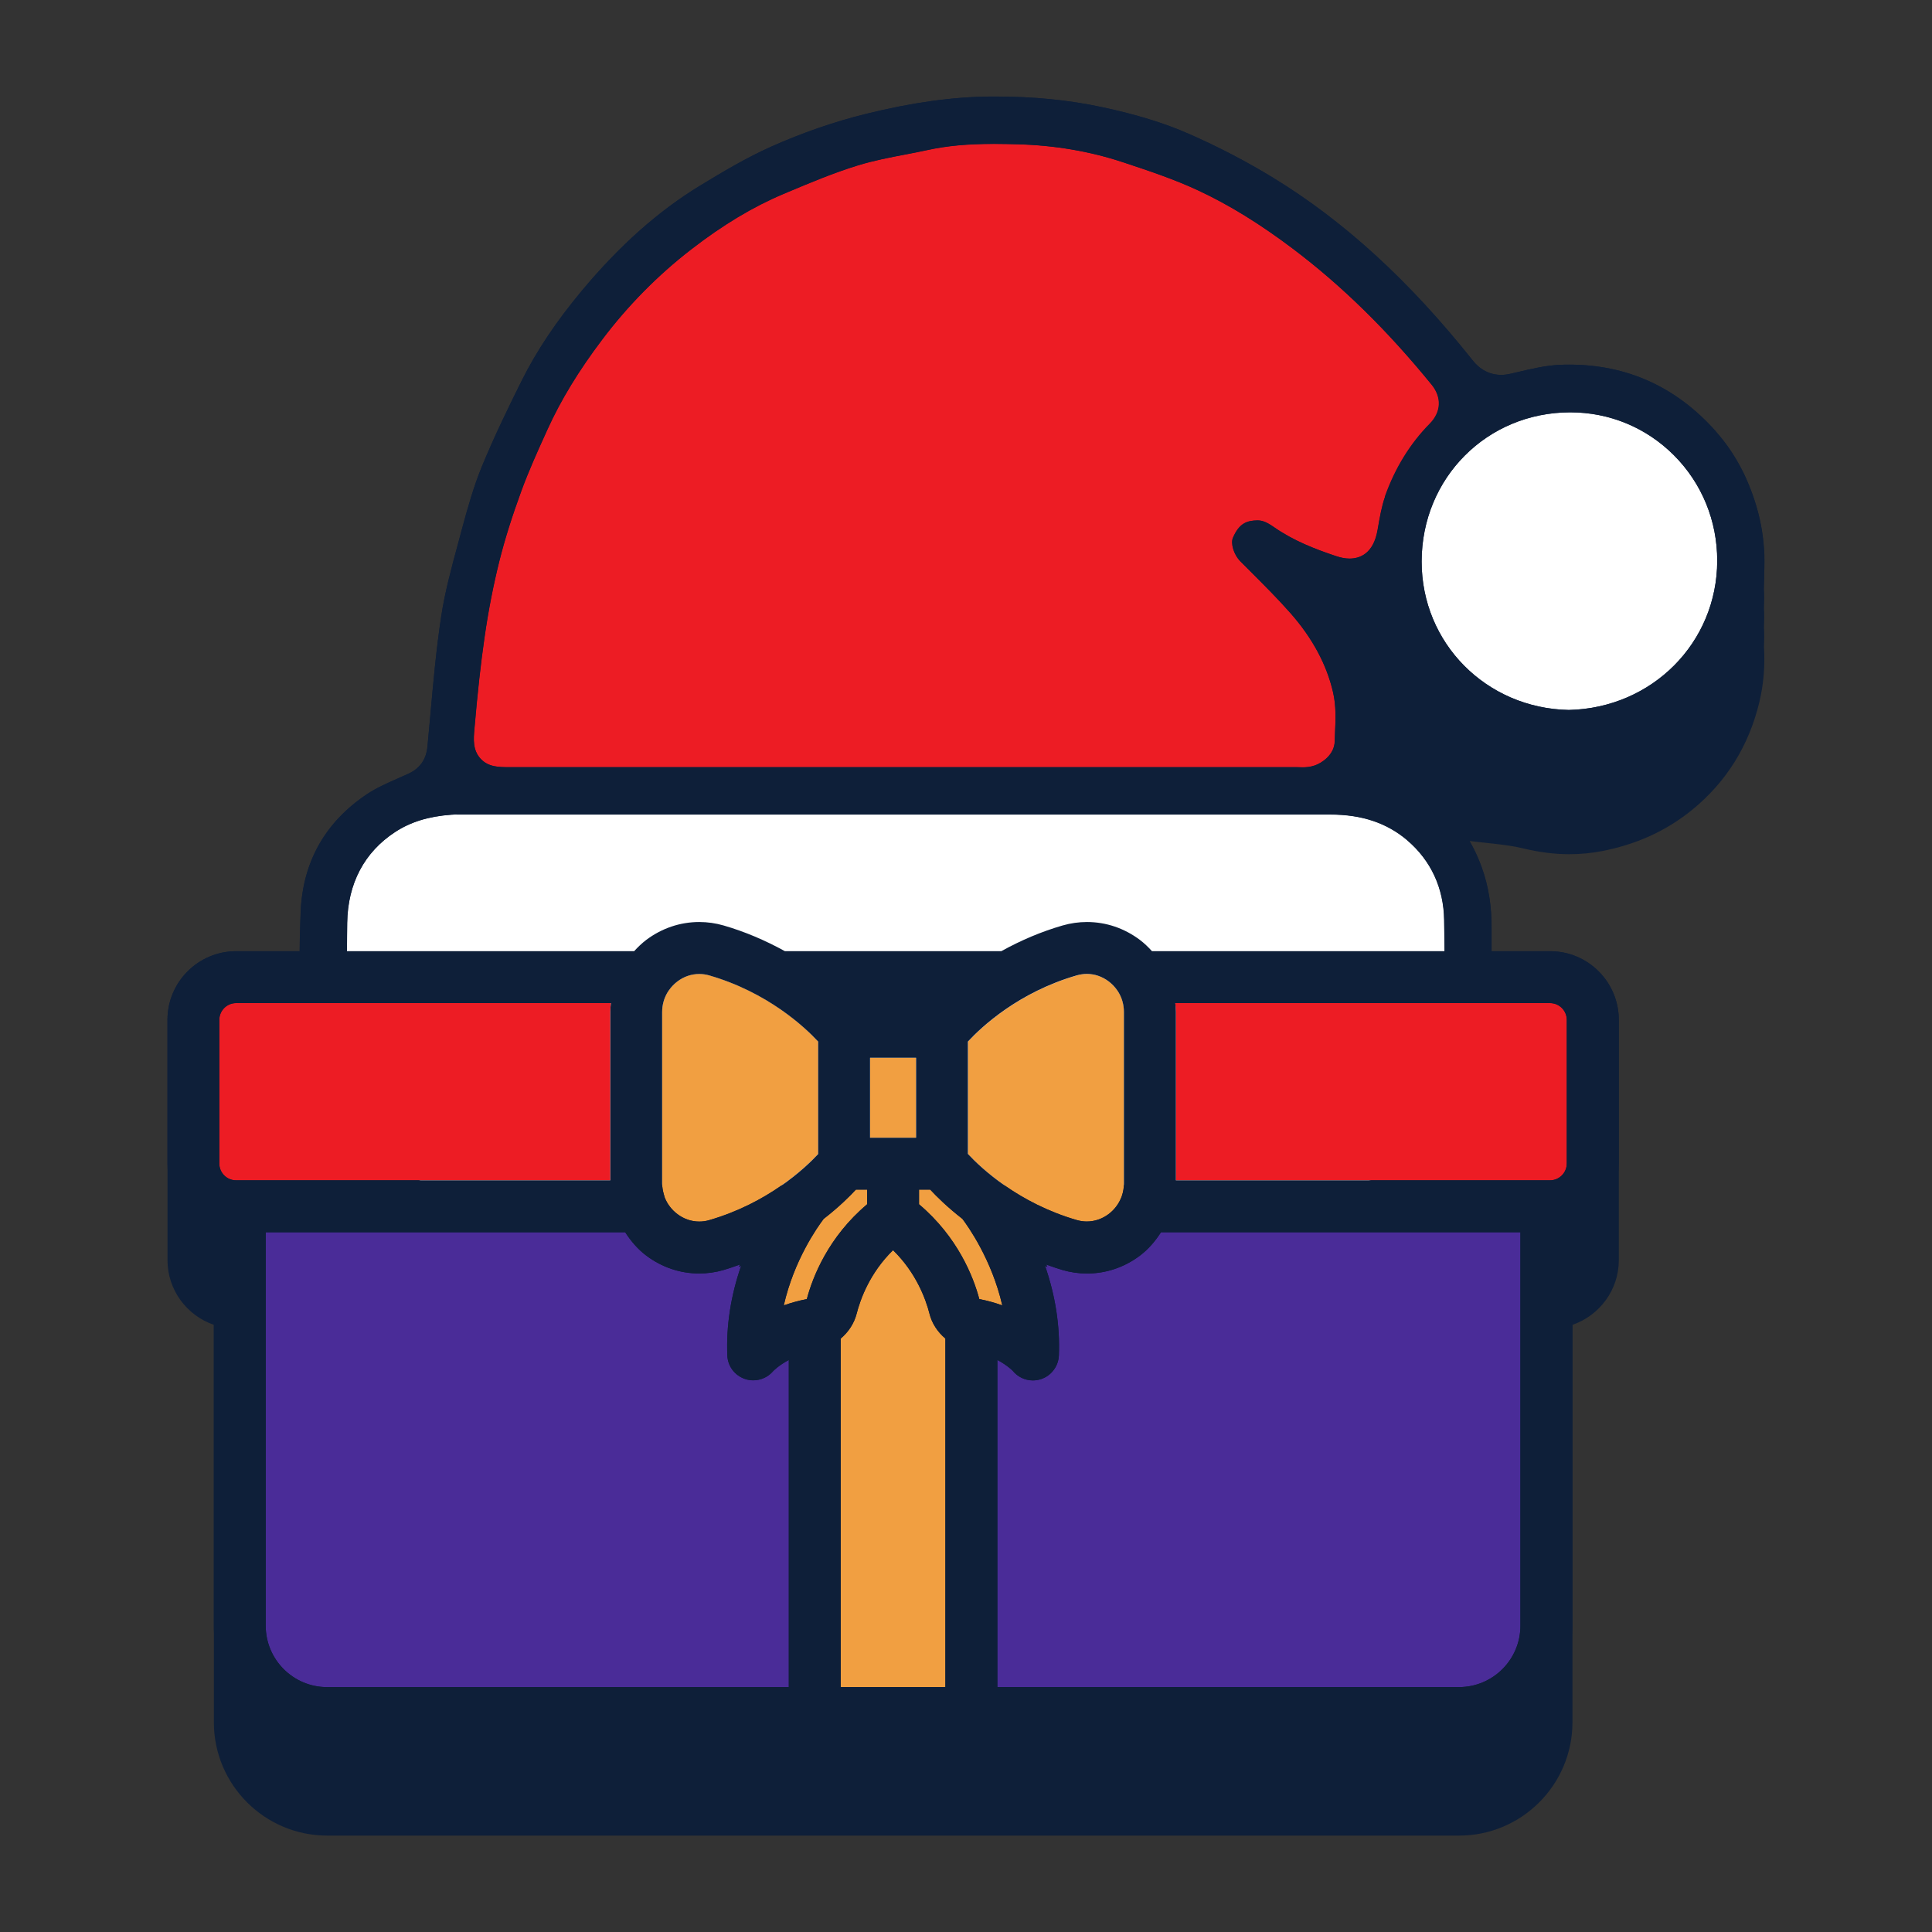 <?xml version="1.0" encoding="UTF-8"?>
<svg id="Layer_2" xmlns="http://www.w3.org/2000/svg" viewBox="0 0 300 300">
  <rect x="0" y="0" width="300" height="300" fill="#333333" stroke="none"/>
  <defs>
    <style>
      .cls-1 {
        fill: #0e1f39;
      }

      .cls-2 {
        fill: #f19f41;
      }

      .cls-3 {
        fill: #ed1c24;
      }

      .cls-4 {
        fill: #fff;
      }

      .cls-5 {
        fill: #4a2c98;
      }
    </style>
  </defs>
  <path class="cls-1" d="M273.91,88.46c.15-3.33-.21-6.67-1.21-9.98-1.37-4.54-3.43-8.31-6.3-11.54-6.1-6.85-13.74-10.32-22.72-10.32-.47,0-.93,0-1.41.03-2.17.08-4.41.61-6.78,1.17l-.9.21c-.53.12-1.02.18-1.5.18-2.62,0-4.03-1.77-4.49-2.35-9.78-12.28-19.88-21.52-30.89-28.25-4.15-2.54-8.56-4.83-13.11-6.83-3.83-1.68-8.1-2.99-13.45-4.14-5.19-1.11-10.62-1.65-16.6-1.65h-.72c-5.9.05-12.22.93-19.34,2.69-4.94,1.22-9.89,2.93-14.71,5.08-3.82,1.7-7.56,3.93-11.06,6.06-6.49,3.95-12.51,9.3-18.39,16.35-3.95,4.74-7.01,9.31-9.34,13.99-1.97,3.95-4.22,8.57-6.14,13.23-1.3,3.16-2.26,6.59-3.13,9.82l-.56,2.09c-1.03,3.78-2.09,7.69-2.66,11.51-.76,5.01-1.22,10.2-1.67,15.22l-.44,4.8c-.07.77-.29,3.1-2.96,4.31l-1.46.65c-1.82.8-3.53,1.56-5,2.54-6.51,4.37-9.97,10.54-10.28,18.33-.08,2-.08,4.03-.12,6.05h-9.9c-5.88,0-10.66,4.78-10.66,10.66v37.31c0,4.59,2.96,8.58,7.2,10.04v61.72c0,9.7,7.89,17.59,17.6,17.59h175.76c9.7,0,17.6-7.89,17.6-17.59v-61.72c4.24-1.46,7.2-5.46,7.2-10.04v-37.31c0-5.88-4.78-10.66-10.66-10.66h-9.09c0-.14,0-.28,0-.42,0-.01,0-.02,0-.03,0-.99,0-1.98,0-2.97.03-3.54-.47-6.69-1.53-9.61-1.42-3.96-3.61-7.17-6.48-9.53-1.23-1.01-2.66-1.87-4.17-2.78-.87-.52-1.73-1.05-2.56-1.59-.38-.25-1-.75-1.51-1.45l-10.44,4.3,8.33,3.7c.51.41,5.18-.79,5.56-.4,4.07,4.3,12.02,3.43,17.62,4.79,2.52.61,4.89.92,7.25.92,1.7,0,3.4-.16,5.05-.48,5.41-1.05,9.98-3.14,13.98-6.38,5.32-4.32,8.84-9.96,10.47-16.75.68-2.84.89-5.7.72-8.57.04-1,.06-2,0-3,.04-1,.06-2,0-3,.04-1,.06-2,0-3,.04-1,.06-2,0-3Z"/>
  <g>
    <g>
      <path class="cls-3" d="M222.28,59.7c-6.88-8.45-13.92-15.34-21.5-21.06-5.1-3.85-9.89-6.81-14.67-9.04-3.71-1.74-7.6-3.03-11.36-4.28l-.4-.13c-5.09-1.69-10.59-2.63-16.35-2.78-1.21-.03-2.42-.06-3.63-.06-4.15,0-7.34.3-10.36.96-1.14.25-2.28.47-3.43.69-2.42.46-4.93.94-7.39,1.7-3.76,1.16-7.4,2.69-10.92,4.17l-.64.27c-4.72,1.99-9.41,4.81-14.33,8.62-5.17,4-9.8,8.7-13.77,13.96-3.66,4.84-6.44,9.41-8.51,13.97l-.22.49c-1.33,2.93-2.7,5.96-3.84,9.07-1.47,4.01-2.58,7.56-3.41,10.87-.93,3.73-1.71,7.7-2.3,11.83-.59,4.1-1.08,8.51-1.58,14.3-.13,1.5-.28,3.21.95,4.56,1.22,1.33,2.85,1.33,4.57,1.33h122.21l.88.02c.46,0,1.16-.03,1.9-.29,1.04-.36,3.05-1.62,3.09-3.79l.05-1.42c.08-1.88.17-4.01-.3-6.1-.98-4.32-3.21-8.47-6.63-12.35-1.98-2.24-4.1-4.35-6.14-6.4l-1.6-1.6c-1.14-1.15-1.54-2.87-1.19-3.69.96-2.23,2.13-2.68,3.82-2.7.77,0,1.47.29,2.53,1.03,3.08,2.15,6.44,3.44,9.62,4.5.81.27,1.48.4,2.13.4,1.64,0,3.72-.77,4.36-4.43.35-2.03.64-3.69,1.16-5.17,1.57-4.42,3.9-8.23,6.96-11.32,1.8-1.83,1.9-4.11.27-6.11Z"/>
      <path class="cls-4" d="M70.92,126.48c-.28,0-.56,0-.84.03-3.55.26-6.33,1.12-8.75,2.7-4.77,3.12-7.34,8-7.43,14.09-.09,6.57-.09,13.75,0,21.96.03,2.68.29,4.99.79,7.06,1.13,4.64,4.16,8.15,9,10.43,2.77,1.3,5.54,1.3,7.98,1.31h134.25s1.6.01,1.6.01c.73,0,1.7-.02,2.68-.2,1.75-.32,3.61-.71,5.29-1.61,5.51-2.95,8.62-8.04,8.75-14.33.15-7.5.16-15.47,0-25.09-.08-4.96-2.06-9.23-5.74-12.36-3.15-2.68-7.05-3.99-11.9-3.99H70.92Z"/>
      <path class="cls-4" d="M243.84,64.03h-.04c-12.91.02-23.03,10.19-23.05,23.15-.02,12.68,10.02,22.82,22.86,23.07,12.96-.3,23.02-10.47,23.04-23.16,0-6.22-2.38-12.04-6.72-16.39-4.29-4.3-10.01-6.67-16.09-6.67Z"/>
      <path class="cls-1" d="M266.39,66.94c-6.1-6.85-13.74-10.32-22.72-10.32-.47,0-.93,0-1.41.03-2.17.08-4.41.61-6.78,1.17l-.9.21c-.53.12-1.02.18-1.5.18-2.62,0-4.03-1.77-4.49-2.35-9.78-12.28-19.88-21.52-30.89-28.25-4.15-2.54-8.56-4.83-13.11-6.83-3.83-1.68-8.1-2.99-13.45-4.14-5.19-1.11-10.62-1.65-16.6-1.65h-.72c-5.9.05-12.22.93-19.34,2.69-4.94,1.22-9.89,2.93-14.71,5.08-3.82,1.7-7.56,3.93-11.06,6.06-6.49,3.95-12.51,9.3-18.39,16.35-3.95,4.74-7.01,9.31-9.34,13.99-1.97,3.95-4.22,8.57-6.14,13.23-1.3,3.16-2.26,6.59-3.13,9.82l-.56,2.09c-1.03,3.78-2.09,7.69-2.66,11.51-.76,5.01-1.22,10.2-1.67,15.22l-.44,4.8c-.07.77-.29,3.1-2.96,4.31l-1.46.65c-1.82.8-3.53,1.56-5,2.54-6.51,4.37-9.97,10.54-10.28,18.33-.29,7.2-.22,14.59-.14,21.73l.04,4.4c.05,5.56,1.72,10.47,4.98,14.59,4.23,5.34,9.38,8.26,15.76,8.93,1.62.17,3.29.18,4.86.18h65.27s54.4-.01,54.4-.01c4.99,0,9.99,0,14.99.04h.26c6.3,0,11.46-1.72,15.78-5.27,3.86-3.18,6.44-7.09,7.67-11.63.61-2.25.92-4.86.99-8.22.09-4.45.08-8.9.06-13.35,0-2.92-.02-5.83,0-8.75.03-3.54-.47-6.69-1.53-9.61-1.42-3.96-3.61-7.17-6.48-9.53-1.23-1.01-2.66-1.87-4.17-2.78-.87-.52-1.73-1.05-2.56-1.59-.7-.46-2.31-1.73-2.25-3.7.06-2.06.2-4.12.34-6.31l.5-7.98,5.09,4.25c.51.41.94.77,1.32,1.17,4.07,4.3,8.97,7.17,14.57,8.54,2.52.61,4.89.92,7.25.92,1.7,0,3.4-.16,5.05-.48,5.41-1.05,9.98-3.14,13.98-6.38,5.32-4.32,8.84-9.96,10.47-16.75,1.23-5.15,1.07-10.38-.49-15.55-1.37-4.54-3.43-8.31-6.3-11.54ZM218.52,130.47c3.68,3.13,5.66,7.4,5.74,12.36.15,9.62.15,17.59,0,25.09-.13,6.28-3.23,11.38-8.75,14.33-1.69.9-3.54,1.29-5.29,1.61-.99.18-1.95.2-2.68.2h-1.6s-134.25-.01-134.25-.01c-2.44,0-5.21,0-7.98-1.31-4.84-2.28-7.87-5.78-9-10.43-.5-2.07-.76-4.38-.79-7.06-.09-8.21-.09-15.39,0-21.96.09-6.1,2.66-10.97,7.43-14.09,2.41-1.58,5.2-2.44,8.75-2.7.28-.02.56-.03.84-.03h135.7c4.85,0,8.75,1.31,11.9,3.99ZM215.06,77.13c-.52,1.48-.81,3.13-1.16,5.17-.64,3.66-2.73,4.43-4.36,4.43-.64,0-1.32-.13-2.13-.4-3.18-1.07-6.54-2.35-9.62-4.5-1.06-.74-1.76-1.03-2.53-1.03-1.69.02-2.86.47-3.82,2.7-.35.82.05,2.54,1.19,3.69l1.6,1.6c2.05,2.05,4.17,4.16,6.14,6.4,3.42,3.88,5.65,8.03,6.63,12.35.48,2.09.39,4.22.3,6.1l-.05,1.42c-.04,2.17-2.04,3.43-3.09,3.79-.75.26-1.44.29-1.9.29l-.88-.02h-122.21c-1.72,0-3.35,0-4.57-1.33-1.23-1.35-1.08-3.05-.95-4.56.5-5.79.98-10.2,1.58-14.3.59-4.12,1.37-8.1,2.3-11.83.83-3.31,1.94-6.86,3.41-10.87,1.14-3.12,2.51-6.15,3.84-9.07l.22-.49c2.07-4.56,4.85-9.13,8.51-13.97,3.97-5.26,8.6-9.95,13.77-13.96,4.92-3.81,9.61-6.63,14.33-8.62l.64-.27c3.52-1.48,7.16-3.02,10.92-4.17,2.46-.76,4.97-1.24,7.39-1.7,1.14-.22,2.29-.44,3.43-.69,3.02-.66,6.21-.96,10.36-.96,1.21,0,2.42.02,3.63.06,5.76.16,11.26,1.09,16.35,2.78l.4.13c3.76,1.25,7.65,2.55,11.36,4.28,4.77,2.23,9.57,5.19,14.67,9.04,7.58,5.72,14.61,12.61,21.5,21.06,1.63,2,1.53,4.28-.27,6.11-3.05,3.09-5.39,6.9-6.96,11.32ZM243.61,110.24c-12.83-.25-22.87-10.38-22.86-23.07.02-12.96,10.14-23.12,23.05-23.15h.04c6.09,0,11.8,2.37,16.09,6.67,4.34,4.35,6.73,10.17,6.72,16.39-.02,12.69-10.08,22.86-23.04,23.16Z"/>
    </g>
    <g>
      <path class="cls-2" d="M134.65,187v-2.28h-1.74c-1,1.08-2.65,2.72-5.01,4.55-.99,1.31-4.61,6.42-6.19,13.43,1.14-.41,2.34-.74,3.58-.98.92-3.47,3.36-9.65,9.36-14.72Z"/>
      <path class="cls-5" d="M116.96,214.34c-.44,0-.87-.07-1.28-.21-1.6-.55-2.67-1.97-2.74-3.64-.19-4.61.54-9.28,2.14-13.93l-.35.17.17-.37c-.84.3-1.69.6-2.54.85-1.24.36-2.51.54-3.79.54-2.96,0-5.8-.96-8.21-2.77-1.33-1-2.39-2.25-3.28-3.63h-55.82v61.1c0,5.26,4.28,9.53,9.53,9.53h71.69v-50.8c-1.62.87-2.42,1.72-2.43,1.73-.77.91-1.9,1.43-3.1,1.43Z"/>
      <path class="cls-3" d="M94.76,183.28v-26.14c0-.45.05-.92.09-1.38h-58.2c-1.43,0-2.6,1.17-2.6,2.6v22.32c0,1.43,1.17,2.6,2.6,2.6h58.1Z"/>
      <path class="cls-2" d="M167.23,189.46c.5.14,1.02.22,1.53.22,1.21,0,2.39-.4,3.39-1.15.88-.66,1.55-1.54,1.95-2.54l.06-.15.04-.11c.21-.62.33-1.27.33-1.95v-26.64c0-1.09-.29-2.15-.85-3.07-.07-.1-.13-.2-.2-.3-.36-.52-.81-.99-1.33-1.38-1-.75-2.17-1.15-3.38-1.15-.52,0-1.04.07-1.54.22-9.08,2.63-14.83,8.03-16.91,10.27v17.47c2.08,2.24,7.84,7.64,16.92,10.27Z"/>
      <path class="cls-2" d="M103.09,185.49l.11.39.02.07c.4,1.02,1.08,1.91,1.98,2.58,1,.75,2.17,1.15,3.38,1.15.52,0,1.04-.07,1.54-.22,9.08-2.63,14.84-8.03,16.92-10.27v-17.47c-2.08-2.24-7.83-7.65-16.91-10.27-.51-.14-1.03-.22-1.54-.22-1.21,0-2.38.4-3.39,1.15-.52.39-.97.85-1.33,1.38-.06.11-.13.2-.2.3-.56.92-.85,1.98-.85,3.07v26.64c0,.59.1,1.16.27,1.71h0Z"/>
      <polygon class="cls-2" points="142.25 176.66 142.25 164.25 135.1 164.25 135.1 176.66 138.67 176.66 142.25 176.66"/>
      <path class="cls-5" d="M180.28,191.34c-.9,1.39-1.96,2.64-3.28,3.64-2.41,1.81-5.25,2.77-8.21,2.77-1.28,0-2.55-.18-3.79-.54-.85-.24-1.7-.55-2.54-.85l.17.37-.35-.17c1.6,4.65,2.33,9.32,2.14,13.93-.07,1.67-1.19,3.14-2.77,3.66-.41.13-.83.2-1.26.2-1.23,0-2.37-.55-3.14-1.5,0,0-.79-.82-2.38-1.68v50.8h71.69c5.26,0,9.53-4.28,9.53-9.53v-61.1h-55.81Z"/>
      <path class="cls-2" d="M144.33,203.99c-.57-2.25-2.05-6.34-5.66-9.86-3.61,3.53-5.08,7.62-5.65,9.86-.39,1.51-1.26,2.85-2.48,3.87h0v54.12h16.26v-54.12c-1.21-1.02-2.09-2.35-2.47-3.86Z"/>
      <path class="cls-3" d="M240.69,155.76h-58.2c.05.46.09.92.09,1.38v26.14h58.1c1.43,0,2.6-1.17,2.6-2.6v-22.32c0-1.43-1.17-2.6-2.6-2.6Z"/>
      <path class="cls-2" d="M149.45,189.27c-2.35-1.83-4.01-3.47-5-4.55h-1.74v2.28c6,5.06,8.44,11.24,9.36,14.72,1.24.24,2.43.57,3.57.98-1.63-7.15-5.42-12.42-6.19-13.43Z"/>
      <path class="cls-1" d="M240.69,147.7h-61.81c-.59-.65-1.21-1.25-1.89-1.76-2.41-1.81-5.25-2.77-8.21-2.77-1.27,0-2.55.18-3.79.54-3.29.95-6.48,2.31-9.51,3.99h-33.6c-3.04-1.68-6.23-3.04-9.51-3.99-1.24-.36-2.51-.54-3.79-.54-2.96,0-5.8.96-8.22,2.77-.68.52-1.31,1.12-1.89,1.76h-61.81c-5.88,0-10.66,4.78-10.66,10.66v22.32c0,4.59,2.96,8.58,7.2,10.04v61.72c0,9.7,7.89,17.59,17.6,17.59h175.76c9.7,0,17.6-7.89,17.6-17.59v-61.72c4.24-1.46,7.2-5.46,7.2-10.04v-22.32c0-5.88-4.78-10.66-10.66-10.66ZM150.31,161.72c2.08-2.24,7.83-7.65,16.91-10.27.51-.14,1.02-.22,1.54-.22,1.21,0,2.38.4,3.38,1.15.52.39.97.86,1.33,1.38.06.11.13.2.2.3.56.92.85,1.98.85,3.07v26.64c0,.67-.11,1.33-.33,1.95l-.04.11-.06.15c-.4,1-1.08,1.88-1.95,2.54-1.01.75-2.18,1.15-3.39,1.15-.52,0-1.03-.07-1.53-.22-9.08-2.63-14.84-8.03-16.92-10.27v-17.47ZM135.1,164.25h7.15v12.41h-7.15v-12.41ZM102.82,157.14c0-1.09.29-2.15.85-3.07.07-.1.13-.2.2-.3.36-.52.81-.99,1.33-1.38,1.01-.76,2.18-1.15,3.39-1.15.52,0,1.04.08,1.54.22,9.08,2.63,14.83,8.03,16.91,10.27v17.47c-2.08,2.24-7.84,7.64-16.92,10.27-.5.15-1.02.22-1.54.22-1.21,0-2.38-.4-3.38-1.15-.89-.67-1.58-1.57-1.98-2.58l-.02-.07-.11-.39h0c-.16-.55-.27-1.13-.27-1.72v-26.64ZM37.23,183.28h-.57c-1.43,0-2.6-1.17-2.6-2.6v-22.32c0-1.43,1.17-2.6,2.6-2.6h58.2c-.05.46-.09.92-.09,1.38v26.14h-57.53ZM122.49,261.97H50.79c-5.26,0-9.53-4.28-9.53-9.53v-61.1h55.82c.89,1.38,1.95,2.63,3.28,3.63,2.41,1.81,5.25,2.77,8.21,2.77,1.28,0,2.56-.18,3.79-.54.85-.24,1.69-.55,2.54-.85l-.17.37.35-.17c-1.61,4.65-2.33,9.32-2.14,13.93.07,1.67,1.14,3.09,2.74,3.64.41.14.85.21,1.28.21,1.2,0,2.33-.52,3.1-1.43.01-.01.8-.86,2.43-1.73v50.8ZM125.28,201.72c-1.24.25-2.44.57-3.58.98,1.58-7,5.2-12.12,6.19-13.43,2.36-1.84,4.01-3.47,5.01-4.55h1.74v2.28c-6.01,5.06-8.44,11.24-9.36,14.72ZM146.8,207.96v54.01h-16.26v-54.12h0c1.21-1.02,2.09-2.36,2.48-3.87.57-2.24,2.04-6.33,5.65-9.86,3.6,3.52,5.08,7.62,5.66,9.86.38,1.51,1.26,2.84,2.47,3.86v.11ZM142.7,187v-2.28h1.74c1,1.08,2.65,2.71,5,4.55.77,1.01,4.56,6.28,6.19,13.43-1.14-.41-2.33-.74-3.57-.98-.93-3.48-3.37-9.66-9.36-14.72ZM236.09,252.44c0,5.26-4.28,9.53-9.53,9.53h-71.69v-50.8c1.59.85,2.38,1.68,2.38,1.68.77.95,1.91,1.5,3.14,1.5.42,0,.85-.07,1.26-.2,1.58-.52,2.7-1.99,2.77-3.66.19-4.61-.54-9.28-2.14-13.93l.35.17-.17-.37c.85.3,1.69.6,2.54.85,1.24.36,2.51.54,3.79.54,2.96,0,5.8-.96,8.21-2.77,1.33-1,2.39-2.25,3.28-3.64h55.81v61.1ZM243.29,180.68c0,1.43-1.17,2.6-2.6,2.6h-58.1v-26.14c0-.45-.05-.92-.09-1.38h58.2c1.43,0,2.6,1.17,2.6,2.6v22.32Z"/>
    </g>
  </g>
</svg>